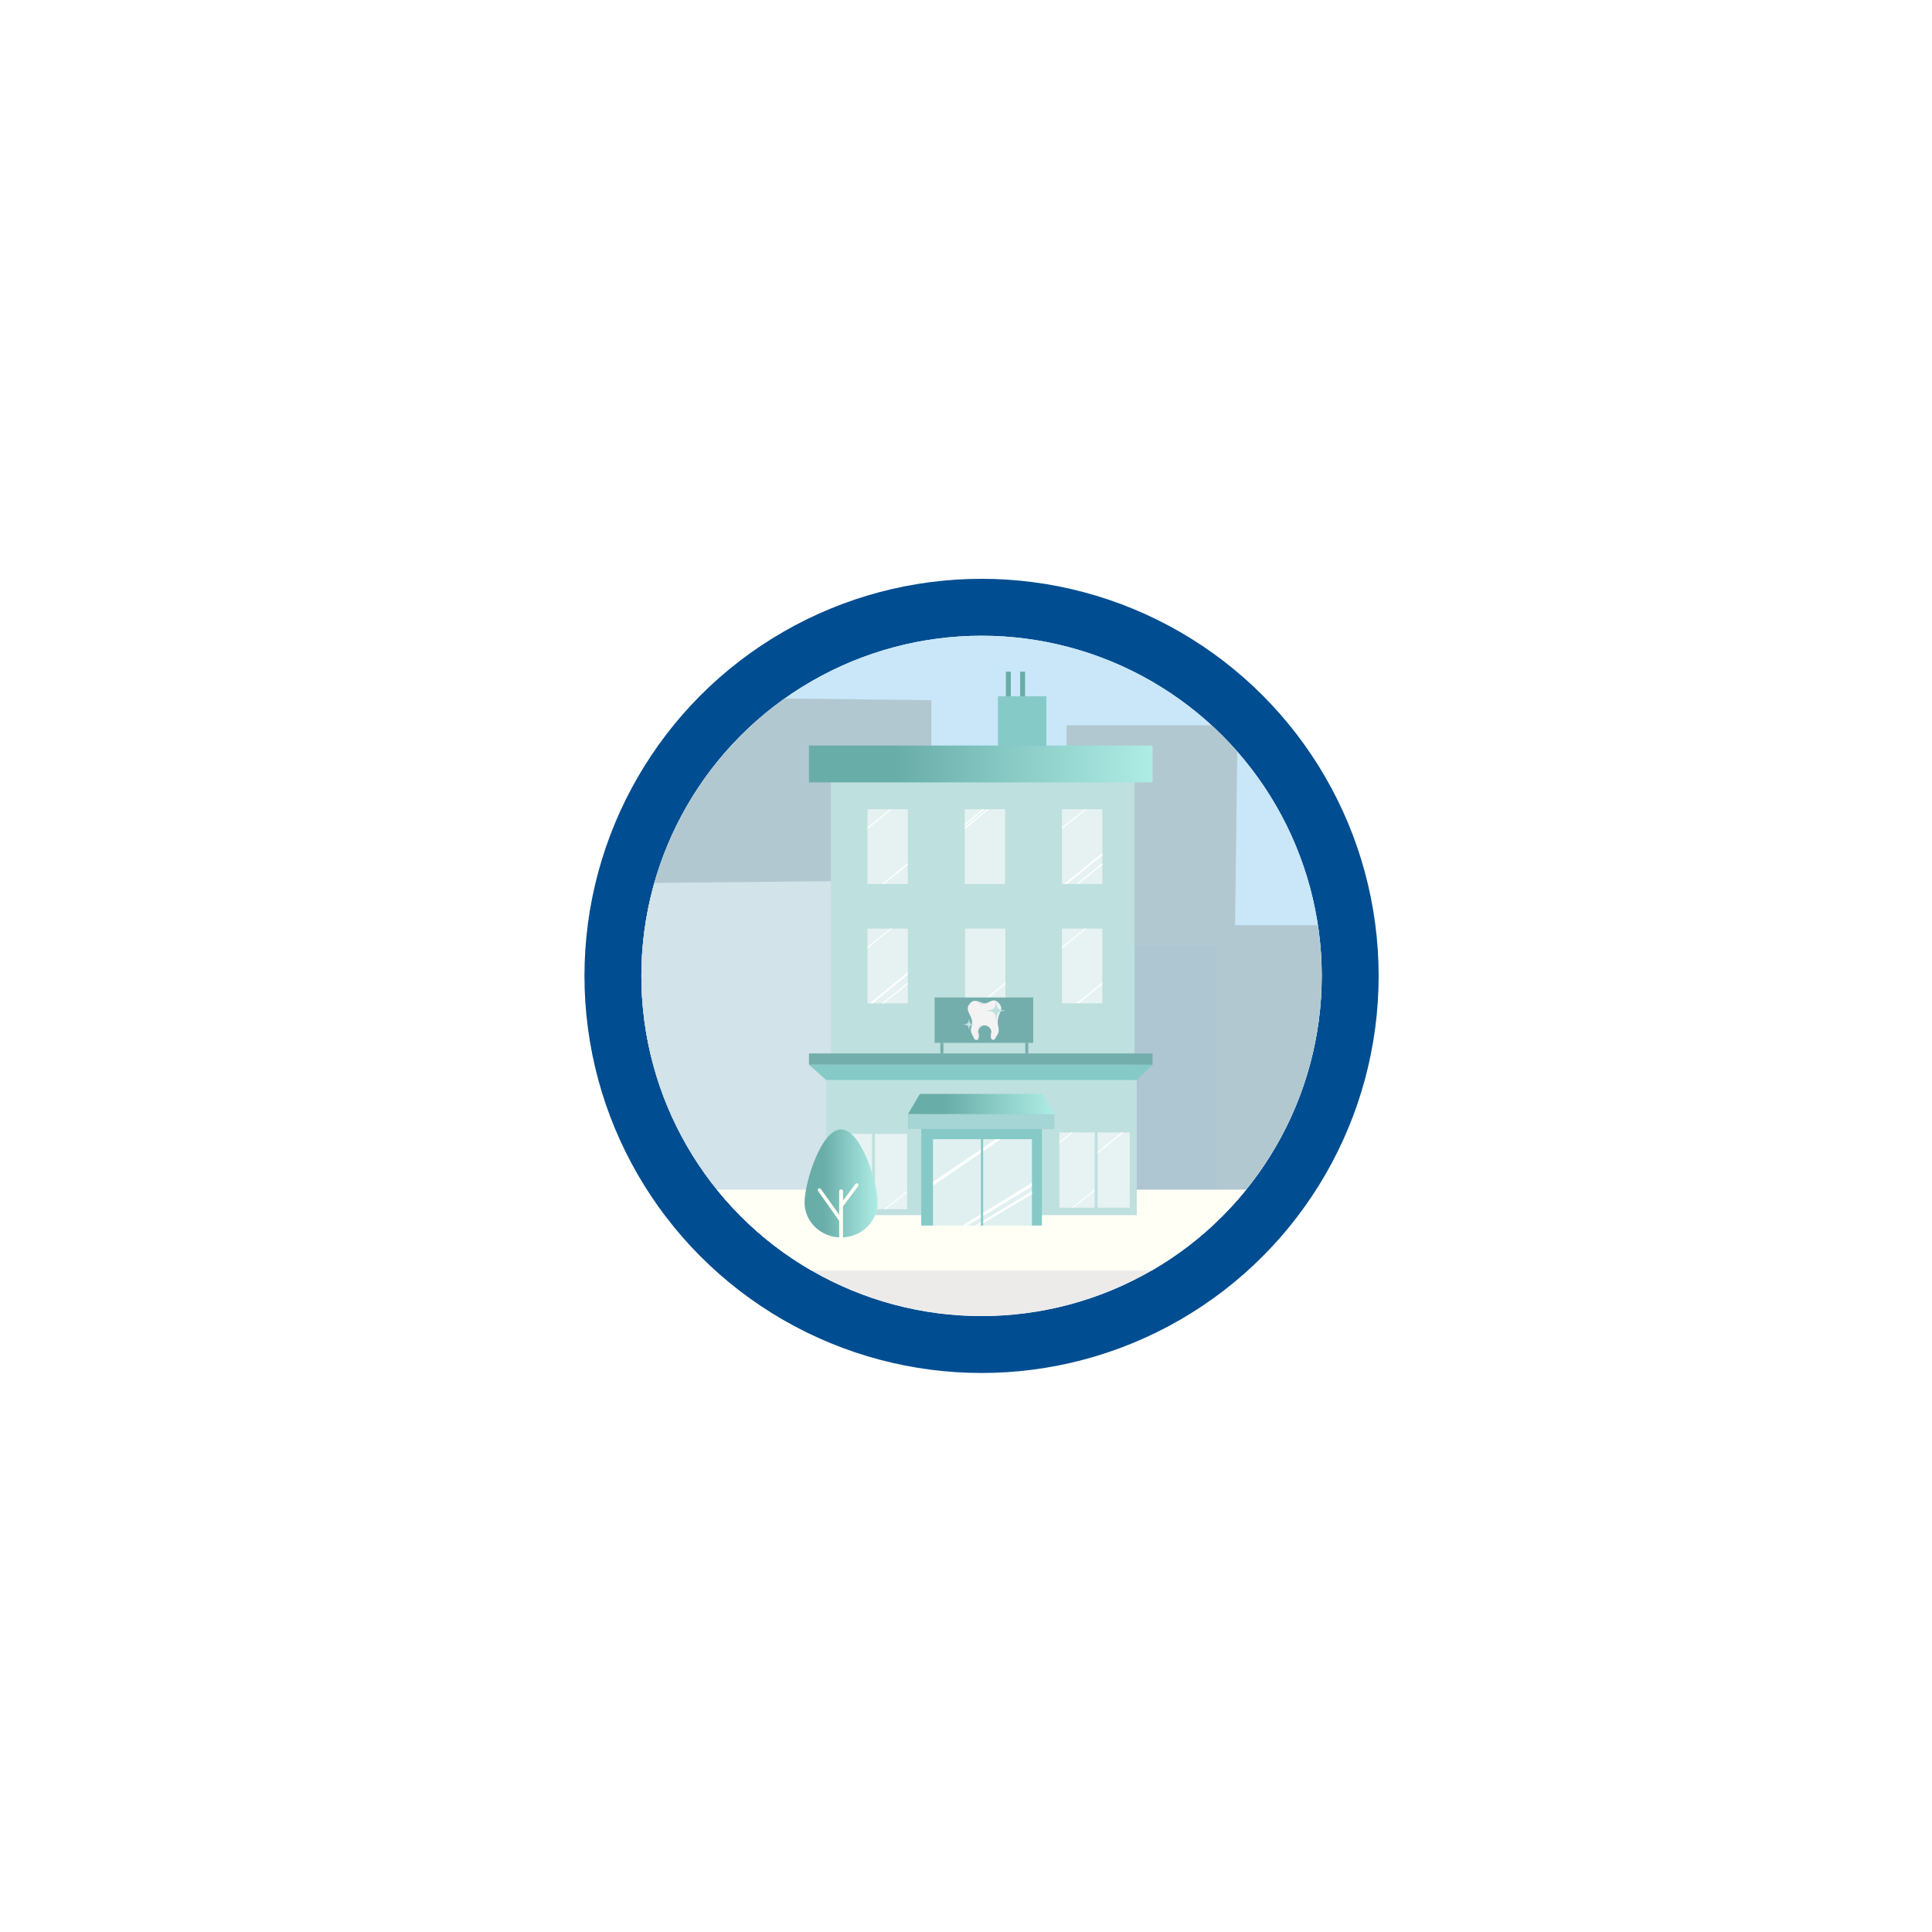 <?xml version="1.0" encoding="UTF-8"?>
<svg id="b" data-name="Ebene 2" xmlns="http://www.w3.org/2000/svg" xmlns:xlink="http://www.w3.org/1999/xlink" viewBox="0 0 1219.23 1219.23">
  <defs>
    <filter id="d" data-name="drop-shadow-1" x="271.89" y="268.84" width="698.58" height="695" filterUnits="userSpaceOnUse">
      <feOffset dx="9.81" dy="6.24"/>
      <feGaussianBlur result="e" stdDeviation="32.1"/>
      <feFlood flood-color="#000" flood-opacity=".57"/>
      <feComposite in2="e" operator="in"/>
      <feComposite in="SourceGraphic"/>
    </filter>
    <clipPath id="f">
      <circle cx="609.62" cy="609.62" r="214.67" style="fill: none;"/>
    </clipPath>
    <linearGradient id="g" data-name="Unbenannter Verlauf 40" x1="500.7" y1="475.88" x2="717.53" y2="475.88" gradientUnits="userSpaceOnUse">
      <stop offset=".25" stop-color="#69ada8"/>
      <stop offset="1" stop-color="#aeede6"/>
    </linearGradient>
    <linearGradient id="h" data-name="Unbenannter Verlauf 40" x1="563.16" y1="690.5" x2="655.61" y2="690.5" xlink:href="#g"/>
    <linearGradient id="i" data-name="Unbenannter Verlauf 40" x1="497.92" y1="740.58" x2="544.04" y2="740.58" xlink:href="#g"/>
  </defs>
  <g id="c" data-name="Ebene 1">
    <g>
      <g style="filter: url(#d);">
        <circle cx="609.62" cy="609.62" r="250.59" style="fill: #004d91;"/>
        <circle cx="609.62" cy="609.62" r="214.67" style="fill: #fff;"/>
        <g style="clip-path: url(#f);">
          <g>
            <rect x="318.29" y="329.19" width="573.72" height="466.25" style="fill: #c9e7f9;"/>
            <g>
              <polygon points="967.43 541.27 941.86 541.27 941.86 517.16 908.21 517.16 908.21 541.27 882.64 541.27 882.64 577.64 769.59 577.64 771.19 451.45 663.26 451.45 663 776.11 970.47 767.56 967.43 541.27" style="fill: #b2c8d0;"/>
              <rect x="580.82" y="590.28" width="177.2" height="173.24" style="fill: #aec6d2;"/>
              <polygon points="577.94 435.62 355.55 433.02 355.55 486.05 287.73 486.05 287.73 549.61 287.73 600.83 287.73 763.89 577.2 763.89 577.2 600.87 577.94 717.38 577.94 435.62" style="fill: #b2c8d0;"/>
              <polygon points="318.09 551.84 318.09 781.93 631.16 787.5 627.72 548.65 318.09 551.84" style="fill: #d2e3e9;"/>
            </g>
            <rect x="334.57" y="767.34" width="550.22" height="125.57" style="fill: #ecebea;"/>
            <polyline points="892.01 795.44 334.57 795.44 334.57 744.5 892.01 744.5" style="fill: #fffff6;"/>
            <g>
              <rect x="514.55" y="481.97" width="191.63" height="256.98" style="fill: #bee0de;"/>
              <rect x="500.7" y="464.25" width="216.83" height="23.26" style="fill: url(#g);"/>
              <g style="opacity: .89;">
                <rect x="660.37" y="504.45" width="25.46" height="47.17" style="fill: #eaf4f4;"/>
                <rect x="598.99" y="504.45" width="25.46" height="47.17" style="fill: #eaf4f4;"/>
                <rect x="537.61" y="504.45" width="25.46" height="47.17" style="fill: #eaf4f4;"/>
              </g>
              <rect x="660.37" y="579.77" width="25.46" height="47.17" style="fill: #eaf4f4; opacity: .89;"/>
              <g style="opacity: .89;">
                <rect x="537.61" y="579.77" width="25.46" height="47.17" style="fill: #eaf4f4;"/>
              </g>
              <rect x="624.98" y="417.63" width="3.12" height="18.36" style="fill: #69ada8;"/>
              <rect x="633.99" y="417.63" width="3.12" height="18.36" style="fill: #69ada8;"/>
              <rect x="619.94" y="433.17" width="30.56" height="31.37" style="fill: #86cac7;"/>
              <g style="opacity: .89;">
                <rect x="599.2" y="579.77" width="25.46" height="47.17" style="fill: #eaf4f4;"/>
              </g>
            </g>
            <rect x="511.64" y="675.34" width="195.94" height="85.28" style="fill: #bee0de;"/>
            <rect x="571.54" y="690.4" width="76.15" height="76.76" style="fill: #86cac7;"/>
            <polygon points="511.64 675.34 500.7 665.66 717.53 665.66 707.58 675.34 511.64 675.34" style="fill: #86cac7;"/>
            <rect x="500.7" y="658.56" width="216.83" height="7.1" style="fill: #74aeac;"/>
            <polygon points="647.59 684.12 655.61 696.88 563.16 696.88 570.67 684.12 647.59 684.12" style="fill: url(#h);"/>
            <rect x="563.16" y="696.88" width="92.44" height="9.36" transform="translate(1218.77 1403.12) rotate(180)" style="fill: #a5d5d4;"/>
            <rect x="578.99" y="712.65" width="62.41" height="54.69" style="fill: #eaf4f4; opacity: .89;"/>
            <polygon points="618.68 712.69 579.11 739.56 579.11 741.86 621.7 712.69 618.68 712.69" style="fill: #fff;"/>
            <polygon points="641.37 740.19 597.36 767.33 600.25 767.36 641.35 742.54 641.37 740.19" style="fill: #fff;"/>
            <polygon points="641.44 745.42 605.45 767.34 607.8 767.34 641.45 747.27 641.44 745.42" style="fill: #fff;"/>
            <rect x="609.21" y="709.95" width="1.42" height="57.3" style="fill: #86cac7;"/>
            <g>
              <rect x="658.72" y="708.38" width="44.45" height="47.56" style="fill: #eaf4f4; opacity: .89;"/>
              <rect x="681" y="706.75" width="1.86" height="49.77" style="fill: #bee0de;"/>
            </g>
            <g>
              <rect x="518.21" y="709.33" width="44.45" height="47.56" style="fill: #eaf4f4; opacity: .89;"/>
              <rect x="540.49" y="707.7" width="1.86" height="49.77" style="fill: #bee0de;"/>
            </g>
            <polygon points="698.17 708.36 682.85 720.64 682.85 721.55 699.27 708.41 698.17 708.36" style="fill: #fff;"/>
            <polygon points="681 744.48 666.49 755.95 667.45 755.95 681.01 745.34 681 744.48" style="fill: #fff;"/>
            <polygon points="666.37 708.38 658.72 714.36 658.71 715.24 667.3 708.38 666.37 708.38" style="fill: #fff;"/>
            <polygon points="525.86 709.34 518.21 715.32 518.2 716.21 526.79 709.34 525.86 709.34" style="fill: #fff;"/>
            <polygon points="562.66 745.41 548.15 756.88 549.1 756.88 562.67 746.27 562.66 745.41" style="fill: #fff;"/>
            <polygon points="674.89 579.77 660.37 591.24 660.38 592.2 675.74 579.79 674.89 579.77" style="fill: #fff;"/>
            <polygon points="685.83 613.78 669.55 626.94 670.75 626.94 685.83 614.76 685.83 613.78" style="fill: #fff;"/>
            <polygon points="624.75 613.78 608.47 626.94 609.67 626.94 624.75 614.76 624.75 613.78" style="fill: #fff;"/>
            <polygon points="552.13 579.77 537.61 591.24 537.62 592.2 552.98 579.79 552.13 579.77" style="fill: #fff;"/>
            <polygon points="563.07 613.78 546.79 626.94 548 626.94 563.07 614.76 563.07 613.78" style="fill: #fff;"/>
            <polygon points="552.13 504.45 537.61 515.92 537.62 516.87 552.98 504.46 552.13 504.45" style="fill: #fff;"/>
            <polygon points="563.07 538.45 546.79 551.62 548 551.62 563.07 539.44 563.07 538.45" style="fill: #fff;"/>
            <polygon points="613.28 504.44 598.99 515.92 599 516.87 614.36 504.46 613.28 504.44" style="fill: #fff;"/>
            <polygon points="674.89 504.45 660.37 515.92 660.38 516.87 675.74 504.46 674.89 504.45" style="fill: #fff;"/>
            <polygon points="685.83 538.45 669.55 551.62 670.75 551.62 685.83 539.44 685.83 538.45" style="fill: #fff;"/>
            <polygon points="685.83 532.01 661.79 551.62 663.57 551.62 685.83 533.48 685.83 532.01" style="fill: #fff;"/>
            <polygon points="563.07 607.34 539.03 626.94 540.81 626.94 563.07 608.81 563.07 607.34" style="fill: #fff;"/>
            <polygon points="610.37 504.44 598.99 513.68 598.99 514.72 611.47 504.44 610.37 504.44" style="fill: #fff;"/>
            <rect x="580" y="623.25" width="62.23" height="28.63" style="fill: #74aeac;"/>
            <rect x="583.63" y="651.88" width="1.91" height="6.68" style="fill: #74aeac;"/>
            <rect x="637.21" y="651.88" width="1.86" height="6.68" style="fill: #74aeac;"/>
            <g>
              <path d="M620.23,635.57c.82-3.18,3.44-5.38.27-8.78-3.64-3.91-5.92.22-9.03.22-2.57,0-5.99-3.7-9.18,0-2.67,3.1-.81,5.43.46,8.24,2.33,5.16-.48,6.63.27,9.78.26,1.09,1.34,2.65,1.96,4.1.29.66.98,1.02,1.66.85l.26-.07c.41-.11.72-.46.79-.91.13-.92.4-2.24-.02-3.35-.77-2.02,1.18-4.83,3.82-4.83s4.86,2.78,4.2,4.79c-.37,1.14-.24,2.66-.06,3.38.08.34.32.62.64.74l.41.17c.51.21,1.09-.02,1.35-.52.66-1.29,2-3,2.26-4.06.8-3.2-1.38-4.58-.04-9.76Z" style="fill: #f3f3f3;"/>
              <path d="M613.03,626.7s-1.96,1.45-3.43,1.24c-1.47-.21-2.71-2.37-2.71-2.37,0,0,1.13.27,3.28,1.15.43.18,1.67.46,2.87-.02Z" style="fill: #e3e6e9;"/>
              <path d="M604.97,649.14c.29.66.98,1.02,1.66.85l.26-.07c.41-.11.72-.46.79-.91.13-.92.4-2.24-.02-3.35-.77-2.02,1.18-4.83,3.82-4.83,0,0-.88-.37-1.74-.19-2.27.48-3.12,3.15-2.76,4.66s.46,2.96.13,3.67c-.47,1-2.13.16-2.13.16Z" style="fill: #e3e6e9;"/>
            </g>
            <path d="M624.85,631.52c-4.99.59-5.47,1.07-6.06,6.06-.59-4.99-1.07-5.47-6.06-6.06,4.99-.59,5.47-1.07,6.06-6.06.59,4.99,1.07,5.47,6.06,6.06Z" style="fill: #bee0de;"/>
            <path d="M605.35,640.23c-3.02.36-3.31.65-3.67,3.67-.36-3.02-.65-3.31-3.67-3.67,3.02-.36,3.31-.65,3.67-3.67.36,3.02.65,3.31,3.67,3.67Z" style="fill: #bee0de;"/>
            <g>
              <path d="M544.04,752.62c0,12.18-10.33,22.05-23.06,22.05s-23.06-9.87-23.06-22.05,10.33-46.12,23.06-46.12,23.06,33.94,23.06,46.12Z" style="fill: url(#i);"/>
              <line x1="520.98" y1="745.53" x2="520.98" y2="774.67" style="fill: none; stroke: #fffff6; stroke-linecap: round; stroke-linejoin: round; stroke-width: 2.41px;"/>
              <line x1="507.35" y1="744.73" x2="520.77" y2="763.71" style="fill: none; stroke: #fffff6; stroke-linecap: round; stroke-linejoin: round; stroke-width: 2.21px;"/>
              <line x1="530.88" y1="741.64" x2="521.66" y2="753.94" style="fill: none; stroke: #fffff6; stroke-linecap: round; stroke-linejoin: round; stroke-width: 2.21px;"/>
            </g>
          </g>
        </g>
      </g>
      <rect width="1219.23" height="1219.23" style="fill: none;"/>
    </g>
  </g>
</svg>